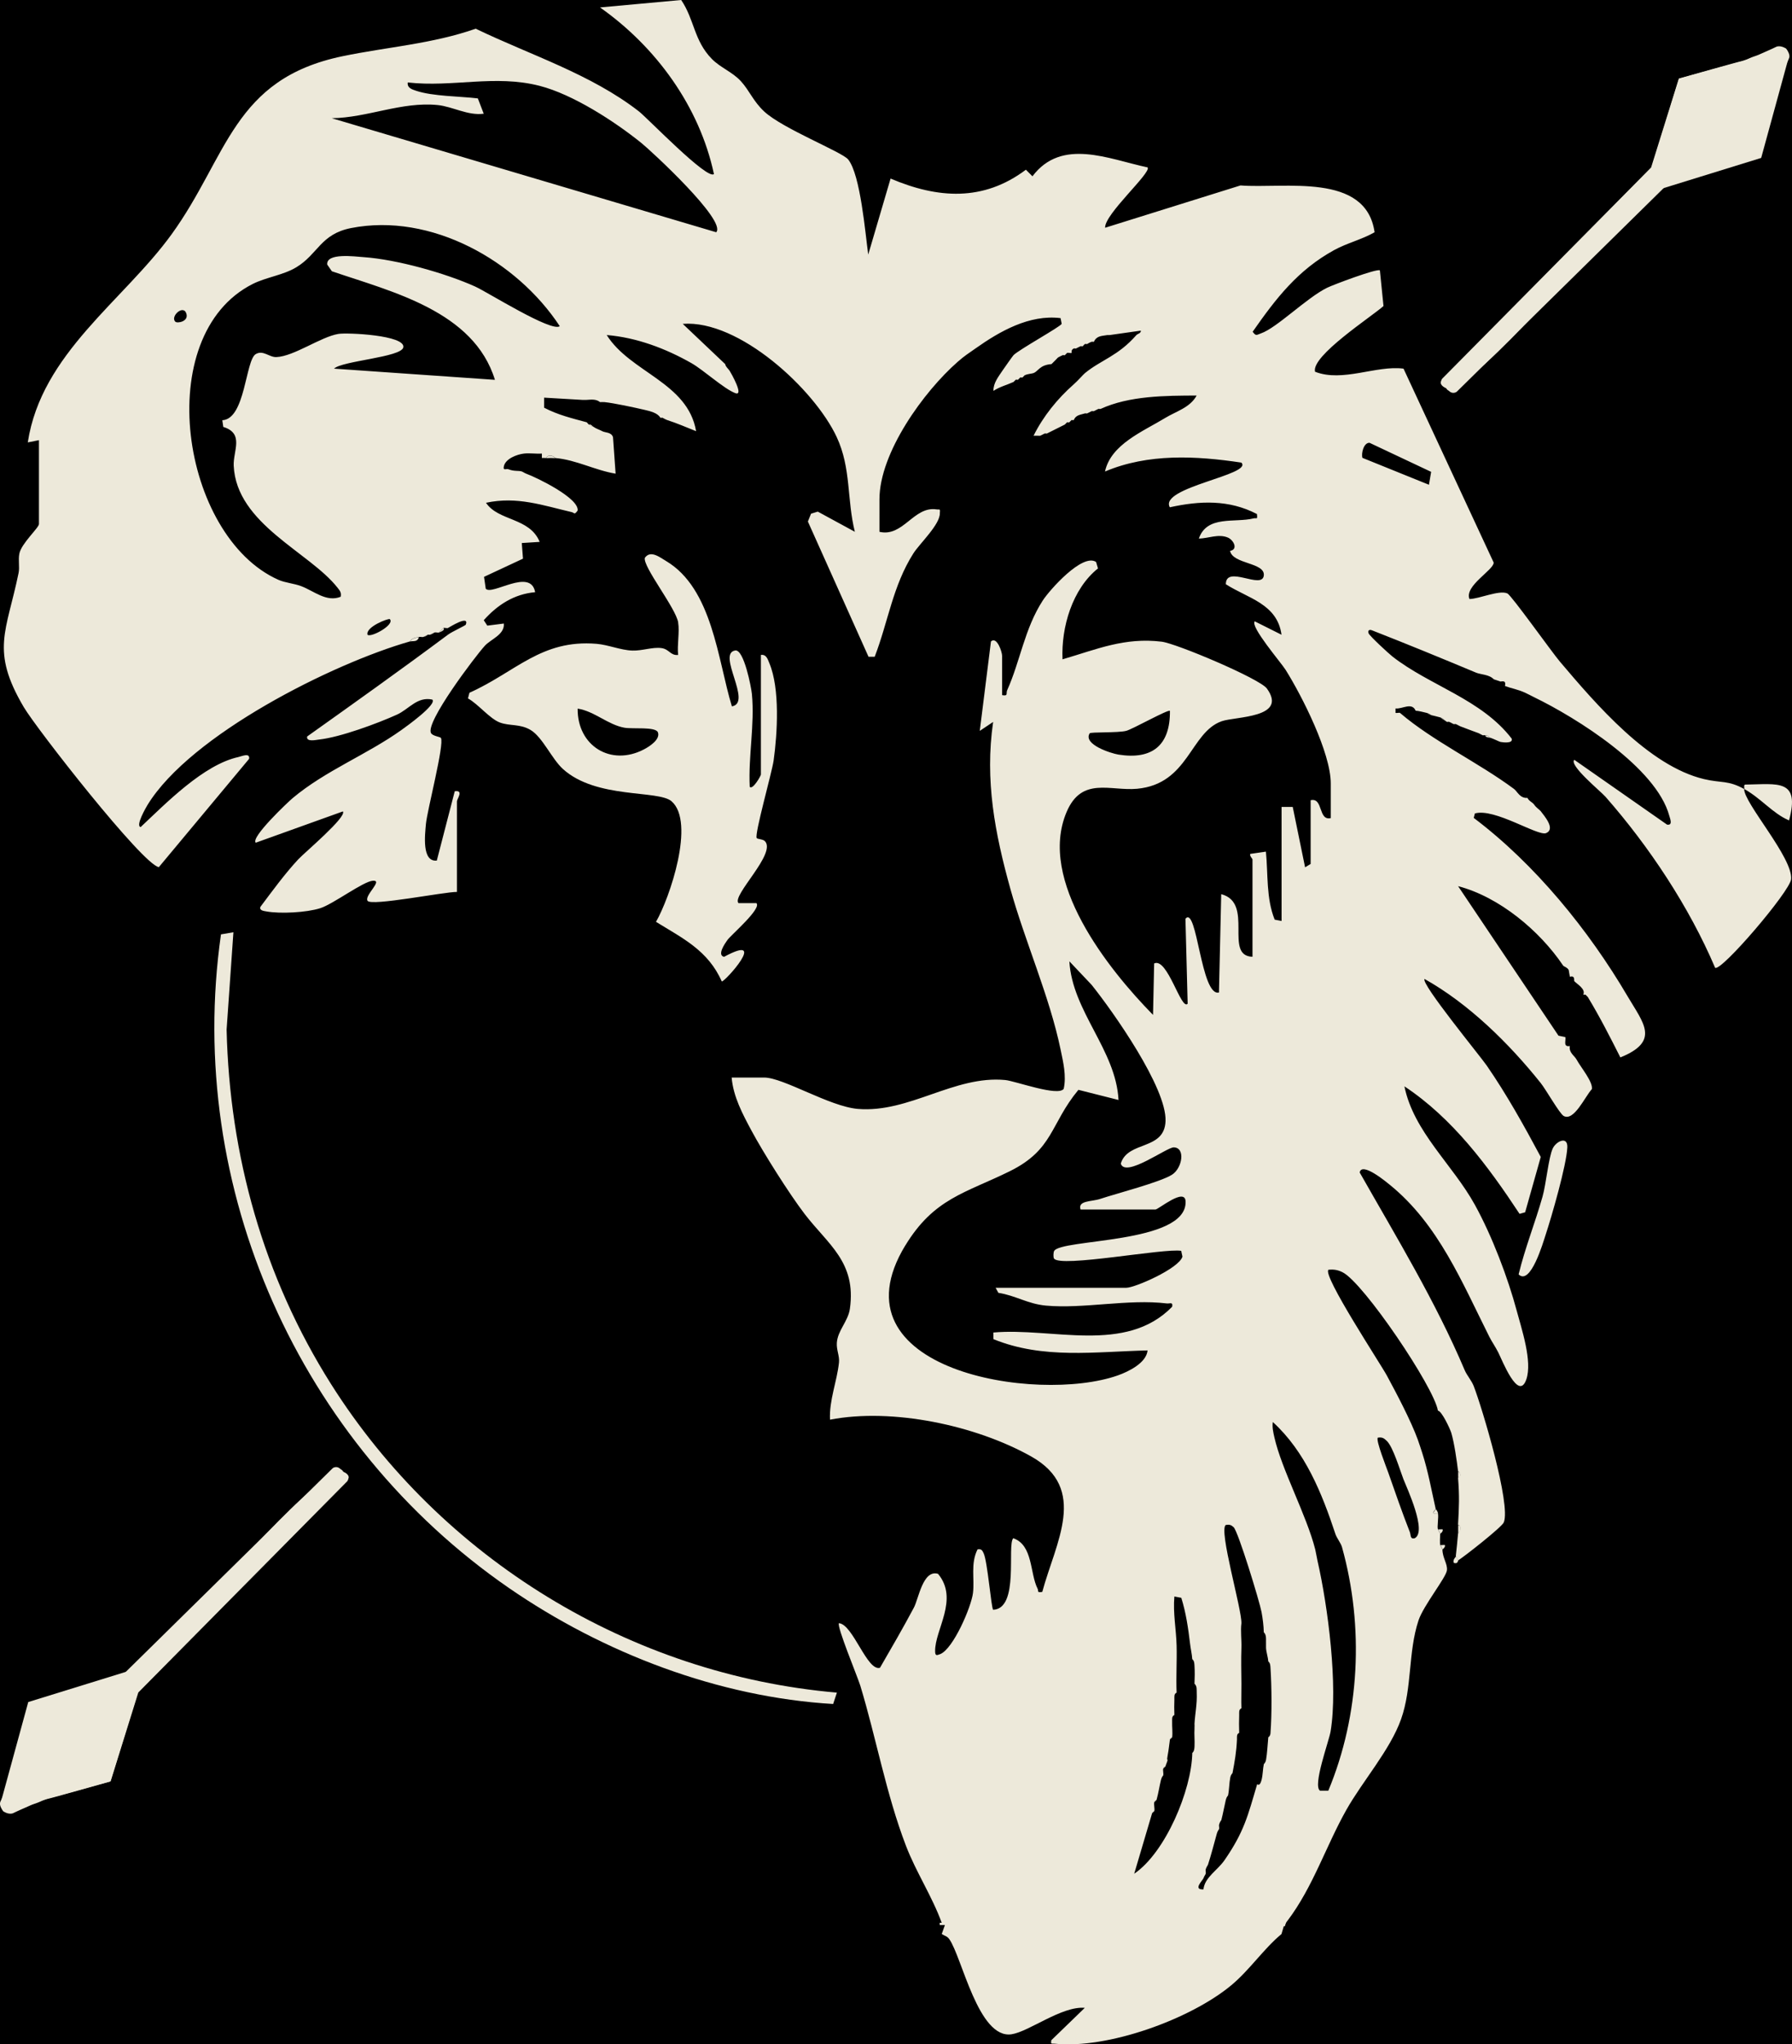 <svg preserveAspectRatio="xMidYMid meet" data-bbox="-0.002 -0.02 626.252 714.051" viewBox="-0.002 -0.02 626.252 714.051" xmlns="http://www.w3.org/2000/svg" data-type="color" role="presentation" aria-hidden="true" aria-label="">
    <rect x="-0.002" y="-0.02" width="626.252" height="714.051" fill="#000"/>
    <g>
        <path d="M609.6 275.6c-5.72-3.18-8.02-2.05-14.08-3.49-19.34-4.59-37.82-26.23-50.37-41.02-2.87-3.39-16.99-23.24-18.37-23.84-2.93-1.27-9.76 1.9-13.25 1.95-1.84-4.62 8.6-10.17 8.46-12.74l-31.5-67.72c-9.46-1.26-21.28 4.87-30.92 1.08-1.43-5.53 19.78-19.24 23.92-22.95l-1.26-12.46c-1.1-.7-16.35 5.05-18.45 6.08-7.13 3.5-17.64 14.08-23.13 15.94-1.48.5-1.68 1.09-2.88-.58 8.11-11.6 15.74-21.52 28.48-28.52 4.51-2.47 9.65-3.67 14.13-6.22-3-21.06-31.62-15.16-46.86-16.36l-47.31 14.78c-.3-4.69 16.3-19.28 14.84-21.08-13.57-2.86-30-10.47-40.24 3.11l-2.29-2.3c-14.91 11.2-30.83 10.09-47.29 3.09l-7.81 26.55c-1.02-7.31-2.7-27.87-7.01-33.22-2.11-2.62-22.89-10.75-29.34-16.75-3.88-3.61-5.12-7.27-8.16-10.59-2.95-3.23-7.15-4.71-10.17-7.8-6.27-6.41-6.04-13.73-10.69-20.56l-28.36 2.6c19.55 13.75 34.76 34.59 39.81 58.19-2.24 2.25-23.25-19.56-26.18-21.85-16.82-13.09-38.06-19.74-57.07-28.91-15.17 5.31-30.98 6.38-46.54 9.61C81.35 27.57 79.63 54.65 60 81.77c-16.9 23.35-45.54 41.61-50.29 72.73l3.9-.78v29.29c0 1.31-6.14 6.77-6.85 10.34-.45 2.26.16 4.68-.27 6.76-4.22 20.57-9.88 27.01 1.79 46.81 4.49 7.62 41.61 55.09 47.23 55.93l31.54-37.82c.36-2.26-2.57-.89-3.76-.63-12.18 2.68-25.31 16.16-34.13 24.45-1.93-.37 1.93-6.96 2.41-7.75 15.06-24.53 64.65-49.38 91.71-57.09.75-1.24 1.9-1.27 3.12-1.56.46-.11 1.11.12 1.56 0l1.56-.78c.24-.07.54.07.78 0l1.56-.78c.42-.14 1.19.15 1.56 0l1.56-1.56c.37-.16 1.21.16 1.56 0 .43-.2 7.57-4.77 6.25-1.18-.12.34-4.7 2.37-6.25 3.52-16.23 12.1-32.71 23.82-49.2 35.55-.4 2.05 3.18 1.16 4.19 1.06 7.27-.77 20.38-5.61 27.22-8.71 4.18-1.9 7.04-6.38 12.33-5.24 1.75 1.68-9.19 9.48-10.83 10.65-12.13 8.64-26.44 14.11-37.96 23.75-1.67 1.4-14.79 13.78-12.91 15.59l30.45-10.93c1.48 1.91-13.43 14.4-15.63 16.77-4.76 5.14-8.97 10.94-13.17 16.53-.53 1.33 1.2 1.47 2.06 1.63 4.84.89 14.06.39 18.79-1.11 4.63-1.47 15.12-9.46 18.51-9.62 3.56-.17-3.16 5.17-1.94 7.03 1.3 1.96 26.96-3.18 31.24-3.11v-31.64c0-.85 2.5-4-.77-3.52l-6.27 24.22c-5.3.51-4.13-9.01-3.8-12.79.42-4.7 6.52-27.94 5.24-30.05-.27-.45-2.82-.61-3.45-1.68-2.16-3.64 15.47-26.87 18.78-30.5 2.14-2.35 6.98-3.89 6.66-7.78l-5.78.73-1.24-1.89c4.77-5.36 10.64-9.15 17.96-9.79-1.57-8.67-15.14 1.35-17.27-1.23l-.59-4.13 13.61-6.35-.42-5.46 6.25-.4c-3.51-8.58-14.46-7.2-18.75-13.66 10.88-2.33 19.86.92 29.95 3.26.97.23.88 1.12 2.07-.55.55-4.32-14.23-11.51-17.97-12.87-.6-.22-1.18-.66-1.56-.78-1.18-.37-2.65.04-4.69-.78-.69-.28-1.99.7-1.53-1.14.64-2.58 4.58-4.05 7-4.33 1.99-.23 4.23.15 6.25 0v1.56c.45-.09 1.05.03 1.56 0 .47-1.31 2.35-.95 3.12 0 7.31.62 13.92 4.29 21.09 5.46l-.91-12.75c-.59-1.83-2.76-1.51-3.77-2.09-.96-.54-1.91-.73-3.12-1.56-.64-.05-1.06-.47-1.56-.78-.31-.19-.6-.73-.78-.78-5.03-1.36-10.04-2.55-14.84-5.08v-3.51l13.28.78c.52 0 1.05.03 1.56 0 1.61-.09 3.33-.35 4.69.78.52.01 1.05-.05 1.56 0 3.24.32 10.64 1.91 14.08 2.72 1.74.41 4.53 1.03 5.45 2.75.24.06.54-.07.78 0l1.56.78c3.56 1.15 6.71 2.54 10.15 3.9-2.95-17.07-22.99-20.46-31.24-33.58 10.42.85 20.61 4.7 29.62 9.82 4.16 2.36 11.42 9.02 15.31 10.47 3.24 1.21-1.55-7.14-1.97-7.8-.45-.72-1.37-1.33-1.56-2.34L238.6 113.1c19.67-1.52 46.03 22.87 53.8 39.53 5.11 10.97 3.5 21.67 6.34 33.09l-12.95-7.04-2.35.72-1.11 2.74 21.19 47.23h2.16c4.74-12.33 6.3-24.71 13.51-36.09 2.18-3.44 9.49-10.22 9.26-14.18.16-1.61-.1-1.03-1.18-1.2-7.98-1.2-11.63 9.77-19.93 7.83V174.4c0-16.32 15.53-37.7 27.34-48.04 2.51-2.2 3.68-2.87 6.25-4.69 8.39-5.93 18.82-11.93 29.71-10.57l.39 2c-.69 1.15-14.63 8.82-16.82 10.91-.24.23-3.42 4.73-3.91 5.47-1.4 2.12-3.2 4.29-3.12 7.03 2.15-1.44 4.74-2.08 7.02-3.12l.78-.78c.22-.1.57.1.78 0l.78-.78c.21-.1.56.1.78 0l.78-.78c1.26-.55 2.43-.5 3.12-.78 1.71-.7 2.1-2.8 6.25-3.12.25-.27.52-.52.78-.78s.51-.53.78-.78c.26-.24.5-.59.78-.78.69-.46 1.15-.54 1.56-.78.19-.11.59.11.78 0 .1-.06.29-.51.78-.78.32-.18 1.23.17 1.56 0 .08-.04-.35-1.04.78-1.56.22-.1.57.1.78 0 .43-.19.86-.49 1.56-.78.22-.09.56.09.78 0 .09-.04.29-.59.78-.78.22-.09.55.08.78 0 .22-.08.67-.49 1.56-.78.24-.08.55.08.78 0 .96-2.15 2.8-2 4.69-2.34.25-.05.53.04.78 0l10.94-1.55c.06.94-1.17 1.11-1.56 1.55-6.45 7.36-12.25 8.61-17.97 13.28-.62.51-2.46 2.64-3.91 3.91-5.69 5-10.7 11.19-14.06 17.97.52-.01 1.04.02 1.56 0 .25-.01.54.05.78 0l1.56-.78c.25-.07.57.08.78 0l3.12-1.56c1.02-.47 2.07-1.07 3.12-1.56l.78-.78c.21-.1.56.1.78 0l.78-.78c.23-.09.55.08.78 0 .75-1.84 2.35-1.84 3.91-2.34.24-.08.55.08.78 0l1.56-.78c.24-.07.54.06.78 0l1.56-.78c.25-.06.53.05.78 0 10.1-4.62 22.63-4.64 33.59-4.68-2.31 4.23-7.12 5.48-10.94 7.8-7.76 4.73-19.04 9.21-21.09 18.74 15.05-6.38 31.83-5.49 47.64-3.12 4.3 4.23-28.88 8.65-24.99 15.61 10.48-2.3 20.69-2.73 30.45 2.36.23 2.14-.05 1.24-1.18 1.52-6.54 1.63-16.29-1.19-19.12 7.05 3.28-.05 6.83-1.74 10.13-.36 1.99.83 3.72 4.15.78 4.66.91 4.68 12.28 4 11.79 8.58-.54 5.11-13.27-3.82-13.27 3.07 7.68 4.94 17.97 6.8 19.46 17.64L438.5 217c-1.71 1.76 9.18 14.39 10.78 16.94 5.77 9.21 15.78 28.98 15.78 39.68v12.11c-4.46 1.04-2.57-7.29-7.03-6.25v22.26l-1.94 1.17-4.32-21.08h-3.9v39.83l-2.41-.47c-3.02-7.53-2.27-15.79-3.06-23.75l-5.47.79c-.29.79.78 1.63.78 1.95v33.98c-10.18-.27.73-18.82-10.93-21.87l-.79 34.36c-6.33 1.5-7.64-30.6-11.71-25.77l.77 29.67c-2.27 2.59-7.06-16.32-11.71-14.05l-.39 17.96c-15.79-16.07-40.33-46.96-30.22-70.83 5.3-12.53 15.25-7.28 24.66-8.15 18.03-1.68 18.53-19.68 29.53-23.58 4.82-1.71 23.29-1.09 15.82-11.43-2.49-3.45-31.65-15.74-36.75-16.36-13.01-1.58-22.66 2.65-34.67 6.16-.5-11.22 3.43-24.58 12.39-31.75l-.66-2.25c-4.72-3.2-16.24 9.76-18.63 13.45-6.39 9.86-7.87 21.19-12.44 31.34-.5 1.11.49 2.12-1.77 1.71V229.1c0-1.41-1.81-6.95-3.9-5.08l-3.91 31.24 4.67-3.12c-2.96 20.41.63 38.96 6.05 58.4 5.07 18.2 13.71 37.64 17.5 55.92.93 4.46 2.11 9.28 1.11 13.83-1.96 2.79-16.89-2.74-20.44-3.08-17.8-1.69-33.53 11.58-51.49 10.09-9.94-.83-26.02-10.96-32.78-10.96h-11.33c.56 6.66 3.81 12.72 6.9 18.49 4.19 7.82 13.22 22.1 18.55 29.09 8.17 10.7 18.19 16.82 15.87 33.19-.62 4.38-4.29 7.6-4.56 11.91-.16 2.51.99 4.57.75 6.85-.71 6.71-3.45 13.11-3.14 19.97 21.87-4.2 50.94 1.98 70.33 12.86 20.08 11.28 8.48 30.09 3.86 47.29-2.01.36-1.21-.27-1.63-1.09-2.76-5.4-1.55-15.21-8.51-17.65-2.28 2.35 2.22 24.61-7.03 24.99-.69-.73-1.95-16.72-3.32-19.73-.49-1.08-.85-1.6-2.14-1.36-2.5 4.99-.99 10.14-1.59 15.21-.56 4.8-6.87 19.53-11.44 21.36-1.33.53-1.76.59-1.79-.99-.14-7.52 8.4-18.13 1.02-27.04-5.27-1.59-6.78 8.66-8.44 11.79-3.74 7.04-7.85 14.11-11.85 21.02-4.49 1.35-9.45-15.21-14.34-15.57-.88.99 6.52 18.74 7.46 21.82 5.52 18.14 9.03 37.87 15.95 55.91 3.56 9.28 9.11 17.59 12.51 26.93h-.74c.04.26.05.51.04.77h1.81l-1.11 3.14c1 .65 1.84.69 2.61 1.75 4.44 6.14 10.15 35.03 21.79 33.26 6.15-.93 17.55-9.92 25.59-9.23l-11.71 11.33c-.2 1.52.03 1.07 1.18 1.19 18.52 1.93 47.41-8.54 61.67-20.36 6.49-5.38 11.3-12.71 17.6-17.94l.8-2.72h.4c.08-.42.21-.82.41-1.2h-.04c.05-.06.09-.12.13-.18.14-.23.3-.45.48-.65 8.83-11.69 13.34-25.93 20.48-38.6 5.69-10.09 15.3-20.93 19.12-31.66 3.93-11.06 2.42-23.39 6.1-34.52 1.71-5.18 9.61-14.93 9.93-17.49.29-2.31-1.56-4.32-1.57-7.35l-.78-1.56c-.14-.27-.06-3.16 0-3.91l-.78-1.56c-.37-.6.3-4.22 0-5.47-1.86.23-2.09-.19-.78-1.56-1.44-6.38-2.68-13.33-4.69-19.53-.48-1.47-1.04-3.25-1.56-4.69-2.41-6.63-7.37-16.02-10.81-22.39-2.2-4.08-22.54-34.93-20.44-36.97 1.86-.2 3.29.03 4.97.88 7.32 3.67 31.96 40.1 33.3 48.33 1.31.05 4.26 6.37 4.69 7.81 1 3.38 1.92 9.64 2.34 13.28.88.56 1.23 2.08 0 2.34.51 6.52.36 9.96 0 16.4 1.32.47.92 2.33 0 3.12-.21 2.61-.5 5.21-.78 7.81l.78 1.56c2.35-1.48 15.32-11.66 15.99-13.3 2.54-6.24-7.51-39.86-10.52-47.63-.71-1.83-2.44-3.85-3.12-5.47-10.24-24.15-23.81-46.36-36.72-69.11.7-3.9 9.49 3.46 10.52 4.3 17.03 13.8 25.3 34.21 34.79 53.09.86 1.71 2.11 3.47 3.12 5.47 1.32 2.59 7.06 17.36 9.8 9.41 2.18-6.3-1.66-17.64-3.37-24.04-3.03-11.33-8.55-25.96-14.61-36.94-7.77-14.08-21.39-25.49-24.62-41.38 16.87 11.17 29.23 27.85 40.24 44.54l1.95-.55 5.46-19.33c-5.83-10.88-11.88-21.78-18.9-31.94-2.27-3.29-23.13-28.69-21.71-30.22 15.46 8.66 29.53 22.5 40.59 36.34 1.86 2.33 6.6 10.72 8.03 11.51 3.61 1.97 7.43-6.76 9.85-9.38.44-2.53-3.85-7.56-5.36-10.35-.73-1.35-2.75-2.4-2.34-4.69-2.43.36-1.32-1.81-1.56-3.12l-2.41-.51-35.08-52.22c14.39 3.75 28.54 15.59 36.71 27.74.23.34 1.52.66 1.95 1.57l.4 2.33c1.96-.54 1.35 1.34 1.56 1.56.92.99 4.08 2.74 3.12 4.69h.78l.78.78c4.15 6.83 7.81 14.02 11.41 21.15 14.05-5.69 8-12.03 2.5-21.39-13.58-23.11-32.33-46.12-53.74-62.27l.39-1.55c6.85-2.01 22.06 8.06 24.9 6.86 3.39-1.44-.65-6.01-1.86-7.63-.42-.57-1.49-1.11-2.34-2.34-.53-.77-1.76-1.17-2.34-2.34-2.63.22-3.49-2.23-4.69-3.12-12.41-9.22-28.41-16.75-39.84-26.56-.17-.14-1.11.12-1.56 0v-1.55c2.36.28 5.71-2.3 7.03.78 1.4.11 2.57.49 3.91.78.96.21 1.47.76 1.56.78 1.03.27 2.1.47 3.12.78 1.16.36 2.01 1.45 2.34 1.56.23.08.55-.08.78 0 .87.3 1.31.69 1.56.78.23.09.56-.09.78 0 .64.25 1.14.61 1.56.78 2.06.81 4.17 1.57 6.25 2.34.68.25 1.45.75 1.56.78.24.07.55-.08.78 0 .55.19 1.29-.04 1.56.78 1.37.36 3.41 1.47 3.91 1.56.69.13 4.46.68 3.9-1.16-10.59-13.79-28.65-18.49-41.65-28.66-1.34-1.05-7.91-7.11-8.33-8.08-.4-.92.13-1.49 1.11-1.11 12.2 4.77 24.3 9.74 36.38 14.79 1.71.72 4.59.61 6.25 2.34.76.29 1.56.47 2.34.78 1.47-.25 1.83.08 1.56 1.56 2.27.86 4.36 1.13 7.03 2.34 1.13.52 2.07 1.05 3.12 1.56 14.87 7.21 42.72 24.61 47.26 41.4.27 1.01 1.35 3.47-.77 3.12l-32.42-22.64c-1.91 1.93 9.19 10.96 10.91 12.91 15.29 17.41 29.21 38.4 38.31 59.73 2.14 1.4 26.13-26.65 26.55-30.93.72-7.46-16.62-26.74-16.41-31.56ZM61.27 112.34c-1.89-1.83 2.9-6.24 3.89-2.72.76 2.7-3.22 3.38-3.89 2.72m67.17 109.36c-.81-2.74 7.41-5.88 7.8-5.46 1.81 1.97-6.59 6.52-7.8 5.46m37.65-121.62c-10.51-4.73-27.45-9.47-38.93-10.28-3.25-.23-13.21-1.58-12.81 2.59l1.63 2.34c21.06 7.18 49.59 13.92 56.98 37.92l-56.23-3.91c2.83-2.74 23.49-3.96 24.21-7.42.88-4.27-19.65-5.23-22.69-4.71-6.23 1.05-15.51 7.84-21.65 8.09-2.53.11-4.62-2.57-7.23-1.04-3.61 2.15-3.62 22.72-11.68 23.1l.34 2.34c7.42 2.28 3.4 8.39 3.64 13.55.95 20.42 26.52 30.16 36.28 42.6.82 1.05 1.41 1.69 1.11 3.17-5.03 2-9.38-2.06-13.84-3.72-2.57-.96-5.57-1.15-7.95-2.21-33.99-15.15-44.63-85.32-8.96-103.32C93 96.8 99 96.09 103.56 93.33c7.6-4.6 8.45-11.59 19.12-13.69 27.94-5.49 57.91 11.4 72.94 34.27-2.85 2.23-25.3-11.92-29.52-13.82Zm84.2-18.98L115.94 41.27c12.52-.17 24.39-5.86 37.01-4.6 5.18.52 10.62 3.79 16.1 3.03l-2.06-5.35c-6.23-.75-15.77-.72-21.56-2.66-1.38-.46-3.22-.99-2.93-2.91 15.73 1.78 30.43-2.83 46.07 1.18 11.64 2.98 26.19 12.4 35.53 19.93 3.61 2.91 29.95 27.24 26.19 31.21m130.5 175.03c.33-.55 9.84-.12 12.79-.88 2.19-.56 14.71-7.61 15.27-6.98.14 11.99-6.15 17.16-18 15.27-2.56-.41-12.4-3.53-10.06-7.4Zm-64.42 178.89c10.03-16.51 21-18.3 36.53-25.96 15.34-7.58 14.05-16.45 23.97-28.42l14.02 3.54c-.92-17.52-16.14-30.87-17.18-48.43l7.78 8.22c7.56 9.44 26.27 35.95 25.83 47.59-.4 10.39-13.18 6.74-15.64 14.84 1.55 5.1 16.08-5.71 18.5-5.67 4.17.06 3.02 7.26-.6 9.55-4.14 2.62-19.39 6.56-25.12 8.46-3.01 1-7.89.5-6.84 3.7h26.17c1.02 0 10.38-7.89 10.54-2.79.46 14.92-44.02 12.93-45.98 17.35-.24.53-.3 2.08-.02 2.54 2.05 3.33 38.59-3.69 44.46-2.67l.44 2.02c-1.21 4.16-16.62 10.88-19.6 10.88h-45.7l.97 1.77c6.12.96 10.21 3.87 16.63 4.46 13.14 1.19 28.77-2.38 42.17-.76 1.13.14 2.27-.65 1.93 1.16-16.25 16.63-41.96 7.17-62.49 9l.02 2.31c17.4 7.1 35.61 4.37 53.88 3.94-.42 4.41-6.74 7.44-10.4 8.73-28.23 9.97-100.79-1.75-74.28-45.38Zm101.08 168.65c-.15 2.06.11 4.18 0 6.25-.05.9-.09 1.68-.78 2.34-.24 12.97-9.35 34.75-20.3 42.18l6.24-21.09c.13-.44.76-.69.78-.78.23-.82-.23-2.3 0-3.12.16-.56.77-.73.78-.78.74-2.68.98-4.68 1.56-7.03.27-1.1.76-1.48.78-1.56.16-.67-.16-1.66 0-2.34.12-.54.77-.73.78-.78.15-.69.6-1.46.78-2.34.02-.11-.4.52 0-1.56.37-1.91.51-3.59.78-5.47.08-.54.77-.73.78-.78.23-1.64-.06-3.72 0-5.47.03-.87-.21-1.91.78-2.34-.07-1.79-.07-3.67 0-5.47.03-.87-.21-1.91.78-2.34-.22-5.44.14-10.96 0-16.4-.14-5.68-1.3-11.42-.78-17.19l2.42.46c1.63 5.19 2.41 10.57 3.05 15.94.21 1.82.66 3.68.78 5.47.73.67.72 1.44.78 2.34.13 1.96.09 4.27 0 6.25.95.92.73 1.97.78 3.12.18 4.1-.59 7.27-.78 10.94 0 .15.07.62 0 1.56Zm26.56 1.56c-.1 1.3-.77 1.48-.78 1.56-.21 2.2-.42 5.92-.78 7.81-.23 1.2-.76 1.48-.78 1.56-.35 1.62-.34 3.73-.78 5.47-.69 2.7-1.52 1.41-1.56 1.56-3.27 11.07-4.56 16.62-11.39 26.5-2.51 3.64-6.92 5.97-7.37 10.21-3.82.21-.22-3.19.01-3.9.23-.69.68-1.25.78-1.56.13-.43-.14-1.15 0-1.56.28-.82.75-1.48.78-1.56 1.17-3.62 2.1-7.28 3.12-10.94.27-.95.76-1.48.78-1.56.12-.45-.12-1.11 0-1.56.27-1.02.76-1.48.78-1.56.6-2.31 1.02-4.72 1.56-7.03.26-1.12.76-1.48.78-1.56.41-1.83.4-4.38.78-6.25.24-1.17.76-1.48.78-1.56.79-4.14 1.37-7.43 1.56-11.72.04-.87-.22-1.91.78-2.34-.08-2.05-.07-4.2 0-6.25.03-.87-.21-1.91.78-2.34-.11-2.85.03-5.74 0-8.59-.04-4.14-.15-8.37 0-12.5.1-2.72-.35-6.04 0-8.59.19-4.87-8.05-32.7-5.45-34.36 1.23-.19 1.79-.07 2.72.78 1.6 1.47 9.11 26.09 9.77 29.68.41 2.24.73 4.74.78 7.03.67.66.76 1.45.78 2.34.01.52-.03 1.04 0 1.56v1.56c.09 1.58.67 3.1.78 4.69.73.67.72 1.44.78 2.34.43 6.46.5 16.23 0 22.65Zm37.49-103.1c1.51-.24 2.12.14 3.15 1.14 2.18 2.09 4.54 10.06 5.8 13.34 1.15 2.97 8.43 18.42 3.92 20.66-1.63.39-1.28-1.15-1.68-2.18-2.64-6.69-5.29-14.38-7.5-20.67-.64-1.83-4.48-11.47-3.68-12.29Zm-14.84 33.58c.51 1.55 1.93 3.19 2.34 4.69 7.73 27.72 6.25 58.51-4.79 85.03h-2.9c-2.66-1.75 3.11-17.21 3.69-20.69 2.65-15.96-.91-43.63-4.58-59.65-.31-1.36-.52-2.86-.78-3.91-3.03-11.98-11.76-27.95-14.29-39.21-.4-1.79-.8-3.46-.54-5.31 11.34 10.34 17.16 24.88 21.86 39.06Zm32.72-366.41-23.25-9.4c-.49-1.51.42-5.34 2.48-5.26l21.53 10.15-.77 4.51Z" fill="#ede9da" data-color="1"></path>
        <path d="M237.01 217.41c-.86-5.11-12.41-19.51-11.66-22.59 2-2.82 5.25-.17 7.38 1.09 16.27 9.63 18.09 34.57 23.04 50.79 7.31-1.2-5.42-18.5 1.18-19.52 3.02-.47 5.59 12.84 5.82 15.24 1.01 10.76-1.29 21.64-.76 32.39 1.04 1.19 3.9-3.87 3.9-4.29v-41.79c1.91-.26 2.4 1.54 2.96 2.9 3.73 8.89 2.81 24.44 1.49 33.97-.57 4.11-6.73 25.74-5.92 27.09.24.39 2.14.36 2.84 1.06 4.26 4.27-11.71 19.09-9.19 21.68h6.25c1.93 1.91-8.93 11.15-10.15 12.9-.8 1.14-3.72 5.26-1.15 5.85 15.78-8.52.23 8.83-.8 8.6-4.79-10.82-13.55-15-22.99-20.82 4.8-8.32 13.8-34.81 5.45-42.1-4.64-4.05-26.26-.71-37.95-11.26-3.94-3.56-7.15-11.18-11.34-13.66-3.73-2.21-7.21-1.31-10.69-2.59-3.57-1.31-7.68-6.54-11.18-8.42l.51-1.98c16.22-7.27 25.09-18.69 44.41-17.1 4.05.33 8.47 2.23 12.5 2.36 3.5.12 7.08-1.3 10.2-.87 2.76.38 3.1 2.67 5.83 2.4-.41-3.48.56-8.01 0-11.33Zm-35.14 30.08c-.14 12.99 11.59 20.3 23.2 14.22 1.97-1.03 5.75-3.49 4.85-5.94-.81-2.05-8.8-1.1-11.69-1.61-5.79-1.03-10.51-5.78-16.36-6.67" fill="#ede9da" data-color="1"></path>
        <path d="m81.57 325.59-2.38 34c1.02 44.1 12.94 86.5 36.43 123.72 38.52 61.03 104.62 101.62 176.85 107.87l-1.31 3.97c-40.01-2.37-80.31-17.77-113.3-40.51-73.15-50.44-113.3-139.58-100.64-228.3l4.34-.74Z" fill="#ede9da" data-color="1"></path>
        <path d="M530.71 445.1c2.23-9.22 5.78-18.04 8.36-27.17 1.26-4.45 2.08-13.52 3.54-16.76 1.16-2.57 5.31-4.56 5.12-.42-.28 6.18-5.47 24.16-7.64 30.71-.77 2.33-5.21 17.71-9.39 13.64Z" fill="#ede9da" data-color="1"></path>
        <path d="M609.6 275.6c.03-.57-.36-1.67.48-1.58 11.17-.15 19.09-2.08 15.14 12.51-5.65-2.38-9.76-7.68-15.61-10.94Z" fill="#ede9da" data-color="1"></path>
        <path d="M509.62 535.71c.01-.18-.07-1.9 0-3.12 1.32.47.92 2.33 0 3.12" fill="#ede9da" data-color="1"></path>
        <path d="M509.62 516.19c-.09-1.21.02-2.2 0-2.34.88.56 1.23 2.08 0 2.34" fill="#ede9da" data-color="1"></path>
        <path d="M509.62 545.09c-.26.16-.09 1.21-1.56.78-.5-1.14.75-2.05.78-2.34z" fill="#ede9da" data-color="1"></path>
        <path d="M146.4 222.49c-.52 1.89-2.01 1.24-3.12 1.56.75-1.24 1.9-1.27 3.12-1.56" fill="#ede9da" data-color="1"></path>
        <path d="M194.05 160c-.99-.08-2.13-.05-3.12 0 .47-1.31 2.35-.95 3.12 0" fill="#ede9da" data-color="1"></path>
        <path d="M502.59 534.15c.07.11 1.11-.07 1.56 0 .3.78-.77 1.44-.78 1.56z" fill="#ede9da" data-color="1"></path>
        <path d="M503.37 539.62c.06.11 1.22-.08 1.56 0 .3.77-.78 1.47-.78 1.56z" fill="#ede9da" data-color="1"></path>
        <path d="M502.59 528.68c-1.86.23-2.09-.19-.78-1.56.02.09.52.45.78 1.56" fill="#ede9da" data-color="1"></path>
        <path d="M154.99 219.36c-.14.06 1.05.51-1.56 1.56z" fill="#ede9da" data-color="1"></path>
        <path d="M149.53 221.71c-.08.02-.53.51-1.56.78z" fill="#ede9da" data-color="1"></path>
        <path d="M151.87 220.92c-.15.05-.64.5-1.56.78z" fill="#ede9da" data-color="1"></path>
        <path d="M233.11 146.72c-.85-.28-1.48-.76-1.56-.78z" fill="#ede9da" data-color="1"></path>
        <path d="M554.93 348.25c-.16-.26-.6-.48-.78-.78z" fill="#ede9da" data-color="1"></path>
        <path d="M442.44 575.55c-.04-.82 0-1.46 0-1.56z" fill="#ede9da" data-color="1"></path>
        <path d="m377.61 120.94-1.56.78c.43-.19.86-.49 1.56-.78" fill="#ede9da" data-color="1"></path>
        <path d="m371.36 124.07-1.56.78c.69-.46 1.15-.54 1.56-.78" fill="#ede9da" data-color="1"></path>
        <path d="m500.25 249.83-1.56-.78c.96.21 1.47.76 1.56.78" fill="#ede9da" data-color="1"></path>
        <path d="m508.06 252.95-1.56-.78c.87.3 1.31.69 1.56.78" fill="#ede9da" data-color="1"></path>
        <path d="m510.4 253.73-1.56-.78c.64.25 1.14.61 1.56.78" fill="#ede9da" data-color="1"></path>
        <path d="m518.21 256.86-1.56-.78c.68.25 1.45.75 1.56.78" fill="#ede9da" data-color="1"></path>
        <path d="m505.71 252.17-2.34-1.56c1.15.36 2.01 1.45 2.34 1.56" fill="#ede9da" data-color="1"></path>
        <path d="M520.56 257.64c-.6-.16-1.25-.08-1.56-.78.55.19 1.29-.04 1.56.78" fill="#ede9da" data-color="1"></path>
        <path d="M207.33 149.06c-.64-.05-1.06-.47-1.56-.78.85-.15 1.13.48 1.56.78" fill="#ede9da" data-color="1"></path>
        <path d="M403.39 629.45c.16-.56.77-.73.78-.78z" fill="#ede9da" data-color="1"></path>
        <path d="M378.39 120.94c.09-.04.29-.59.78-.78z" fill="#ede9da" data-color="1"></path>
        <path d="M372.14 124.07c.1-.06.29-.51.78-.78z" fill="#ede9da" data-color="1"></path>
        <path d="M408.86 607.58c.08-.54.77-.73.78-.78z" fill="#ede9da" data-color="1"></path>
        <path d="M402.61 633.35c.13-.44.76-.69.78-.78z" fill="#ede9da" data-color="1"></path>
        <path d="M406.51 617.73c.12-.54.77-.73.78-.78z" fill="#ede9da" data-color="1"></path>
        <path d="M114.37 515.79c-23.05 18.03-44.2 48.03-67.2 67.15l-37.3 11.53-9.5 34.71c0 2.02.35 3.07 1.07 3.61.03-.03.06-.05.08-.08.45-.44.88-.91 1.31-1.36.51-.54 1.06-1.07 1.64-1.54v-.13c39.23-35.19 74.11-77.11 113.01-112.35.97-.88 1.63-1.94 3.14-1.93-1.5-4.35-3.66-1.64-6.25.39" fill="#ede9da" data-color="1"></path>
        <path d="M119.34 513.94 4.43 629.06c-1.08 1.2-2.16 2.39-3.23 3.59.59.39 1.64.94 2.88.78.41-.05.5-.16 2.2-.94.82-.38 1.64-.73 2.47-1.1 1.31-.58 1.97-.88 2.17-.96 1.18-.47 1.47-.49 2.74-1.02.37-.15.73-.34 1.34-.57a17.5 17.5 0 0 1 2.37-.73c1.41-.34 9.64-2.64 21.21-5.9l9.58-31.04 72.8-74.04c.29-.16.82-.52.89-1.04.11-.8-.84-1.85-2.5-2.13Z" fill="#ede9da" data-color="1"></path>
        <path d="M118.34 512.61a2.04 2.04 0 0 0-2.05.16l-74.02 72.82-31.04 9.59c-3.26 11.58-5.55 19.8-5.89 21.22-.02.08-.12.51-.29 1.09-.07.24-.22.7-.44 1.28-.24.61-.42.97-.57 1.34-.53 1.28-.55 1.57-1.02 2.75-.08.2-.37.86-.96 2.17-.37.82-.72 1.65-1.1 2.47-.64 1.4-.83 1.71-.9 2 0 .01-.02.12-.04.2-.06.36-.09 1.35 1.17 2.97 1.07-1.11 2.13-2.22 3.2-3.33l115.09-114.95a2.03 2.03 0 0 0-1.13-1.76Z" fill="#ede9da" data-color="1"></path>
        <path d="m120.99 514.78-.54-.45c-.04-.03-.08-.06-.13-.09-.16-.05-.33-.1-.51-.1L4.51 628.87c-1.08 1.19-2.16 2.39-3.25 3.58.59.39 1.64.94 2.87.79.41-.05.5-.15 2.2-.93.82-.37 1.65-.73 2.47-1.09 1.31-.58 1.97-.87 2.17-.95 1.18-.46 1.47-.49 2.75-1.01.37-.15.73-.34 1.34-.57.59-.22 1.04-.37 1.28-.44.57-.17 1.01-.27 1.09-.29 1.42-.34 9.64-2.61 21.23-5.83l9.68-31.01 73.05-73.8c.2-.29.32-.63.35-.97-.5-.36-.75-.96-.77-1.57Z" fill="#ede9da" data-color="1"></path>
        <path d="M510.98 133.82c23.05-18.03 44.2-48.03 67.2-67.15l37.3-11.53 9.51-34.71c0-2.02-.35-3.07-1.07-3.61-.03.03-.06.05-.08.08-.45.44-.88.91-1.31 1.36-.51.54-1.06 1.07-1.64 1.54v.13c-39.23 35.19-74.11 77.11-113.01 112.35-.97.88-1.63 1.94-3.14 1.93 1.5 4.35 3.66 1.64 6.25-.39Z" fill="#ede9da" data-color="1"></path>
        <path d="M506.01 135.67 620.93 20.55c1.08-1.2 2.16-2.39 3.23-3.59-.59-.39-1.64-.94-2.88-.78-.41.05-.5.16-2.2.94-.82.38-1.64.73-2.47 1.1-1.31.58-1.97.88-2.17.96-1.18.47-1.47.49-2.74 1.02-.37.15-.73.34-1.34.57a17.5 17.5 0 0 1-2.37.73c-1.41.34-9.64 2.64-21.21 5.9l-9.58 31.04-72.8 74.04c-.29.16-.82.52-.89 1.04-.11.8.84 1.85 2.5 2.13Z" fill="#ede9da" data-color="1"></path>
        <path d="M507.01 137c.66.32 1.44.26 2.05-.16l74.02-72.82 31.04-9.59c3.26-11.58 5.55-19.8 5.89-21.22.02-.08.12-.51.29-1.09.07-.24.22-.7.44-1.28.24-.61.42-.97.57-1.34.53-1.28.55-1.57 1.02-2.75.08-.2.37-.86.96-2.17.37-.82.72-1.65 1.1-2.47.64-1.4.83-1.71.9-2 0-.01.02-.12.04-.2.06-.36.09-1.35-1.17-2.97-1.07 1.11-2.13 2.22-3.2 3.33L505.87 135.22c.02.75.46 1.43 1.13 1.76Z" fill="#ede9da" data-color="1"></path>
        <path d="m504.37 134.84.54.45c.04.03.08.06.13.09.16.05.33.1.51.1L620.84 20.74c1.08-1.19 2.16-2.39 3.25-3.58-.59-.39-1.64-.94-2.87-.79-.41.05-.5.15-2.2.93-.82.37-1.65.73-2.47 1.09-1.31.58-1.97.87-2.17.95-1.18.46-1.47.49-2.75 1.01-.37.15-.73.34-1.34.57-.59.22-1.04.37-1.28.44-.57.17-1.01.27-1.09.29-1.42.34-9.64 2.61-21.23 5.83l-9.68 31.01-73.05 73.8c-.2.29-.32.63-.35.97.5.36.75.96.77 1.57Z" fill="#ede9da" data-color="1"></path>
    </g>
</svg>